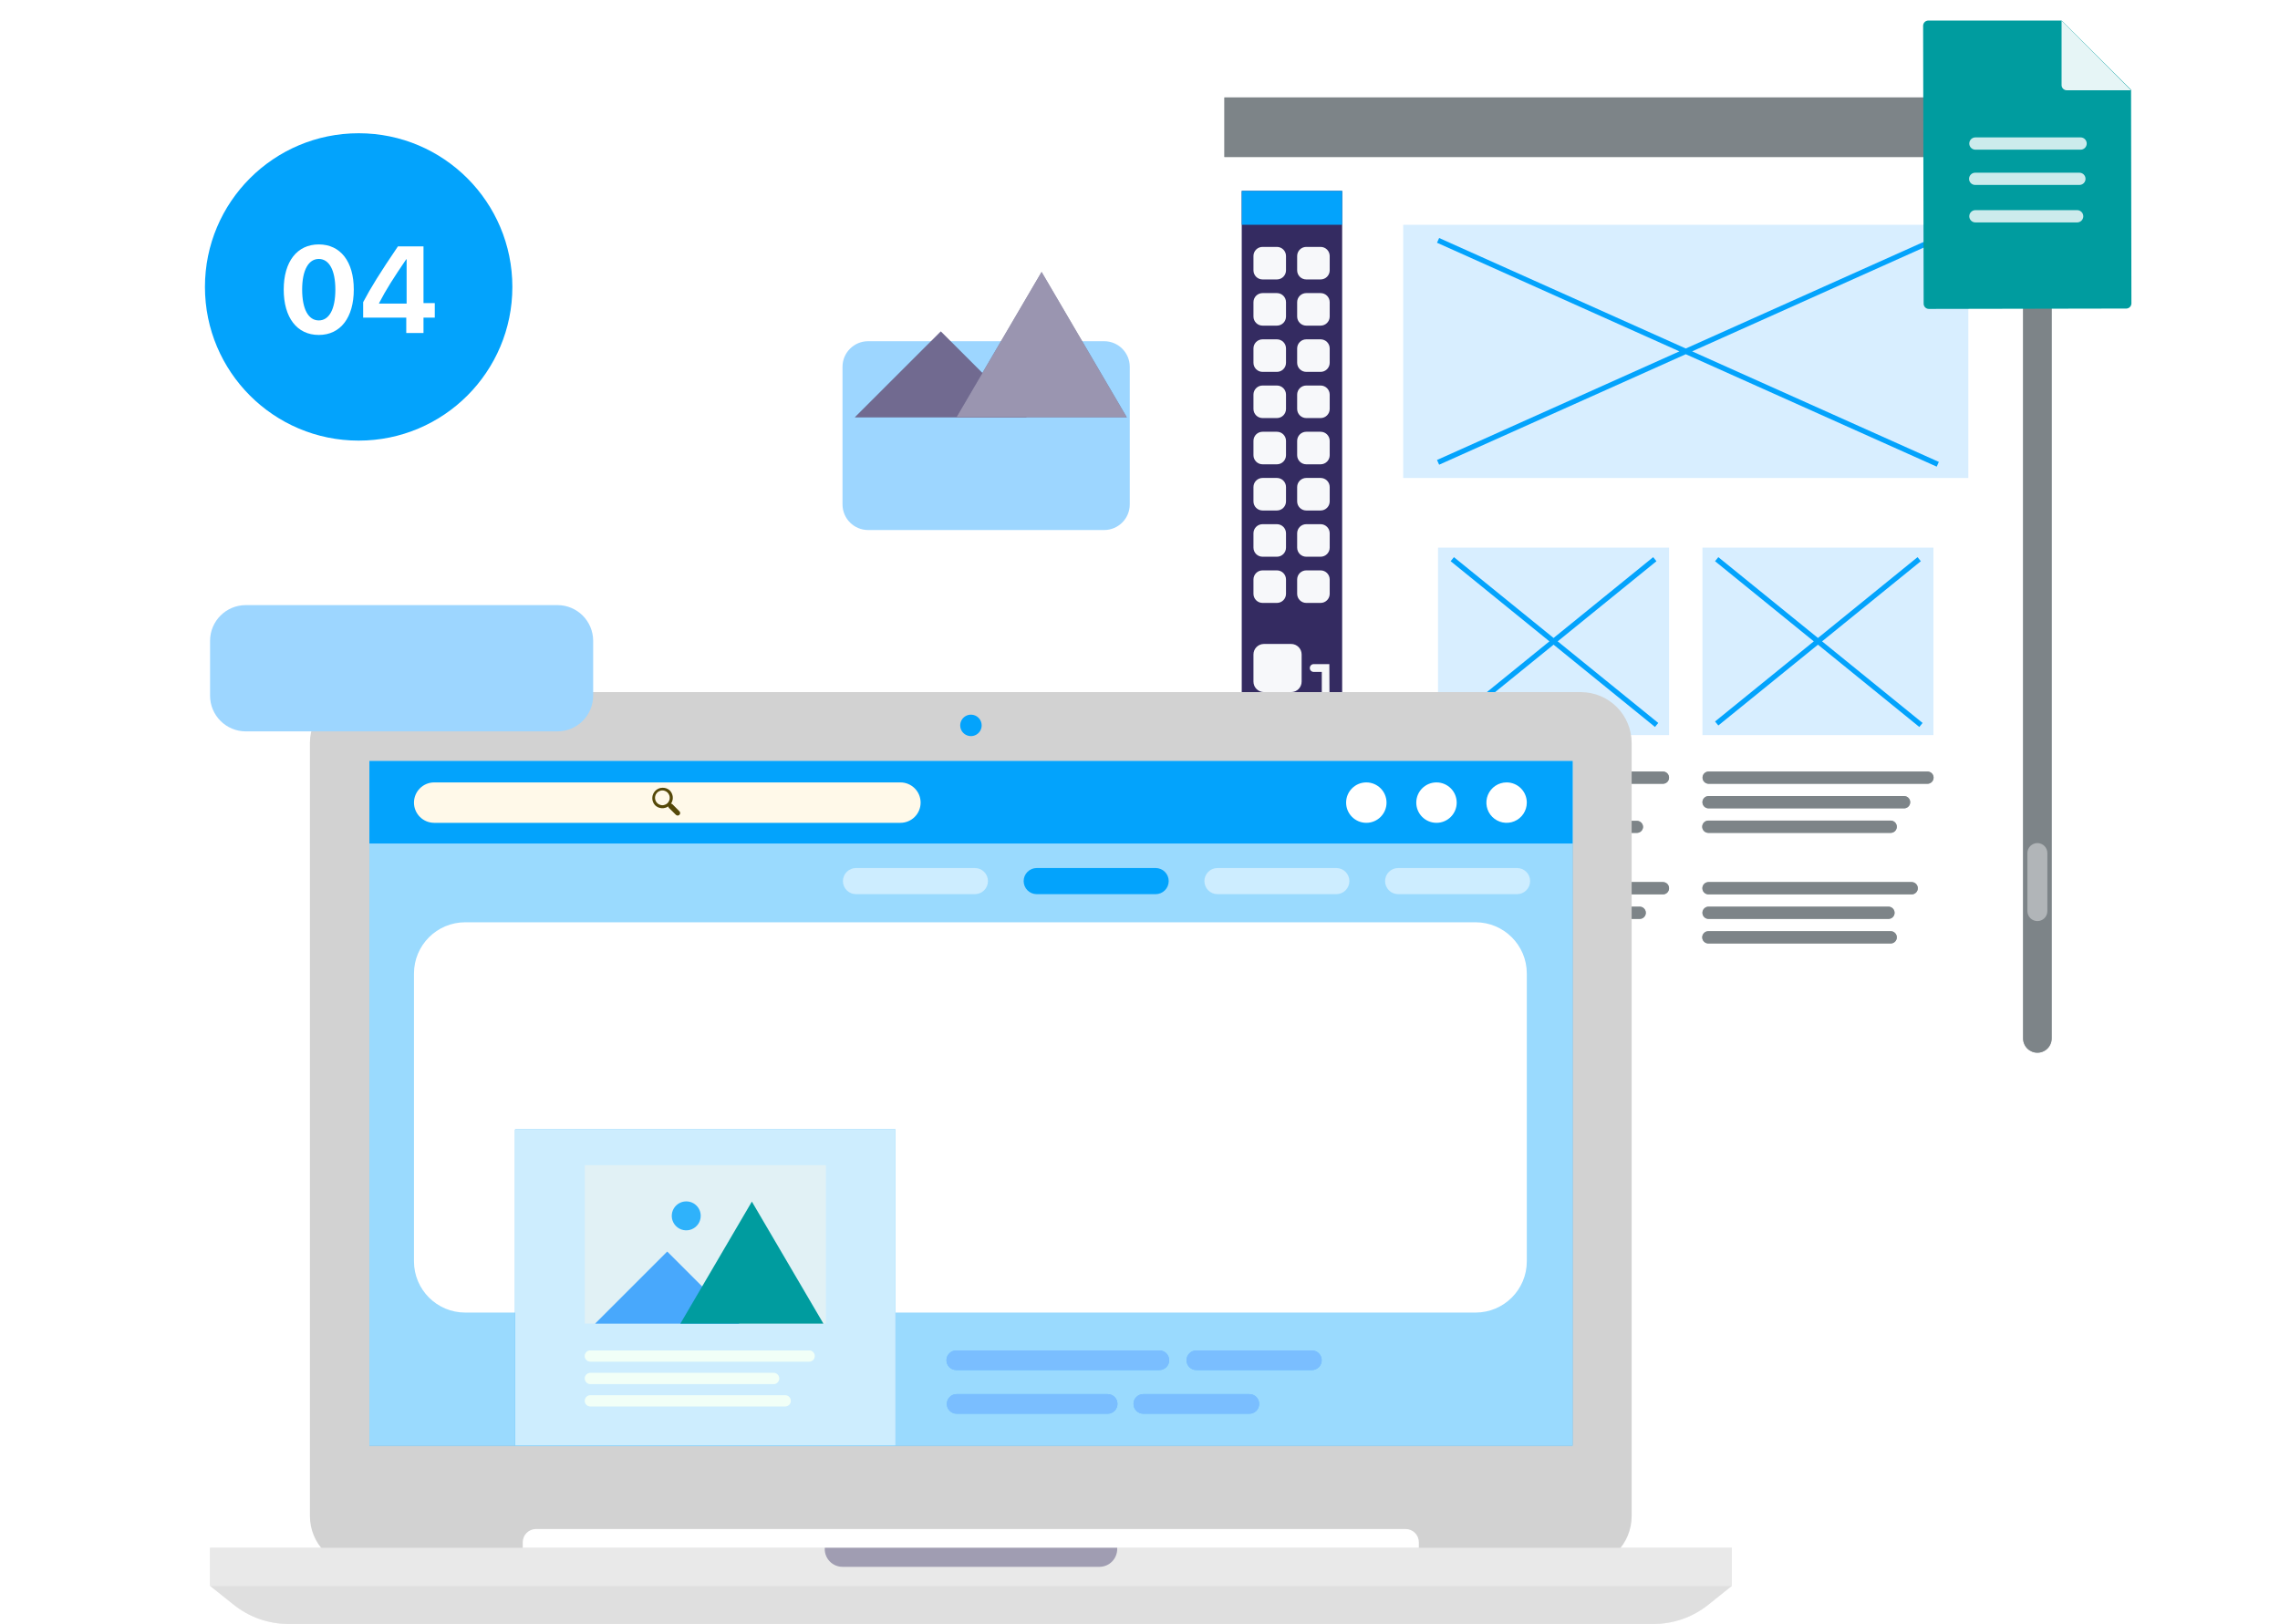 <svg width="445" height="317" viewBox="0 0 445 317" fill="none" xmlns="http://www.w3.org/2000/svg">
<g filter="url(#filter0_d_2119_51850)">
<path d="M398.984 19.023H243.971C241.21 19.023 238.971 21.262 238.971 24.023V207.006C238.971 209.767 241.21 212.006 243.971 212.006H398.984C401.745 212.006 403.984 209.767 403.984 207.006V24.023C403.984 21.262 401.745 19.023 398.984 19.023Z" fill="white"/>
</g>
<path opacity="0.3" d="M403.984 19.023H238.971V212.006H403.984V19.023Z" fill="white"/>
<path d="M261.956 37.269H242.356V148.576H261.956V37.269Z" fill="#342B61"/>
<path d="M403.984 19.023H238.971V30.652H403.984V19.023Z" fill="#263238"/>
<path opacity="0.4" d="M403.994 30.662V19.023H238.971V30.662" fill="white"/>
<path d="M249.218 48.197H246.423C245.44 48.197 244.644 48.993 244.644 49.976V52.771C244.644 53.754 245.44 54.55 246.423 54.55H249.218C250.201 54.55 250.997 53.754 250.997 52.771V49.976C250.997 48.993 250.201 48.197 249.218 48.197Z" fill="#F7F8FA"/>
<path d="M257.747 48.197H254.952C253.969 48.197 253.173 48.993 253.173 49.976V52.771C253.173 53.754 253.969 54.55 254.952 54.55H257.747C258.73 54.55 259.526 53.754 259.526 52.771V49.976C259.526 48.993 258.73 48.197 257.747 48.197Z" fill="#F7F8FA"/>
<path d="M249.218 57.213H246.423C245.44 57.213 244.644 58.01 244.644 58.992V61.787C244.644 62.77 245.44 63.566 246.423 63.566H249.218C250.201 63.566 250.997 62.77 250.997 61.787V58.992C250.997 58.01 250.201 57.213 249.218 57.213Z" fill="#F7F8FA"/>
<path d="M257.747 57.213H254.952C253.969 57.213 253.173 58.01 253.173 58.992V61.787C253.173 62.77 253.969 63.566 254.952 63.566H257.747C258.73 63.566 259.526 62.77 259.526 61.787V58.992C259.526 58.01 258.73 57.213 257.747 57.213Z" fill="#F7F8FA"/>
<path d="M249.218 66.24H246.423C245.44 66.24 244.644 67.036 244.644 68.018V70.814C244.644 71.796 245.44 72.593 246.423 72.593H249.218C250.201 72.593 250.997 71.796 250.997 70.814V68.018C250.997 67.036 250.201 66.24 249.218 66.24Z" fill="#F7F8FA"/>
<path d="M257.747 66.24H254.952C253.969 66.24 253.173 67.036 253.173 68.018V70.814C253.173 71.796 253.969 72.593 254.952 72.593H257.747C258.73 72.593 259.526 71.796 259.526 70.814V68.018C259.526 67.036 258.73 66.24 257.747 66.24Z" fill="#F7F8FA"/>
<path d="M249.218 75.256H246.423C245.44 75.256 244.644 76.052 244.644 77.035V79.83C244.644 80.812 245.44 81.609 246.423 81.609H249.218C250.201 81.609 250.997 80.812 250.997 79.83V77.035C250.997 76.052 250.201 75.256 249.218 75.256Z" fill="#F7F8FA"/>
<path d="M257.747 75.256H254.952C253.969 75.256 253.173 76.052 253.173 77.035V79.83C253.173 80.812 253.969 81.609 254.952 81.609H257.747C258.73 81.609 259.526 80.812 259.526 79.83V77.035C259.526 76.052 258.73 75.256 257.747 75.256Z" fill="#F7F8FA"/>
<path d="M249.218 84.282H246.423C245.44 84.282 244.644 85.079 244.644 86.061V88.857C244.644 89.839 245.44 90.636 246.423 90.636H249.218C250.201 90.636 250.997 89.839 250.997 88.857V86.061C250.997 85.079 250.201 84.282 249.218 84.282Z" fill="#F7F8FA"/>
<path d="M257.747 84.282H254.952C253.969 84.282 253.173 85.079 253.173 86.061V88.857C253.173 89.839 253.969 90.636 254.952 90.636H257.747C258.73 90.636 259.526 89.839 259.526 88.857V86.061C259.526 85.079 258.73 84.282 257.747 84.282Z" fill="#F7F8FA"/>
<path d="M249.218 93.299H246.423C245.44 93.299 244.644 94.095 244.644 95.078V97.873C244.644 98.856 245.44 99.652 246.423 99.652H249.218C250.201 99.652 250.997 98.856 250.997 97.873V95.078C250.997 94.095 250.201 93.299 249.218 93.299Z" fill="#F7F8FA"/>
<path d="M257.747 93.299H254.952C253.969 93.299 253.173 94.095 253.173 95.078V97.873C253.173 98.856 253.969 99.652 254.952 99.652H257.747C258.73 99.652 259.526 98.856 259.526 97.873V95.078C259.526 94.095 258.73 93.299 257.747 93.299Z" fill="#F7F8FA"/>
<path d="M249.218 102.325H246.423C245.44 102.325 244.644 103.122 244.644 104.104V106.899C244.644 107.882 245.44 108.678 246.423 108.678H249.218C250.201 108.678 250.997 107.882 250.997 106.899V104.104C250.997 103.122 250.201 102.325 249.218 102.325Z" fill="#F7F8FA"/>
<path d="M257.747 102.325H254.952C253.969 102.325 253.173 103.122 253.173 104.104V106.899C253.173 107.882 253.969 108.678 254.952 108.678H257.747C258.73 108.678 259.526 107.882 259.526 106.899V104.104C259.526 103.122 258.73 102.325 257.747 102.325Z" fill="#F7F8FA"/>
<path d="M249.218 111.342H246.423C245.44 111.342 244.644 112.138 244.644 113.12V115.916C244.644 116.898 245.44 117.695 246.423 117.695H249.218C250.201 117.695 250.997 116.898 250.997 115.916V113.12C250.997 112.138 250.201 111.342 249.218 111.342Z" fill="#F7F8FA"/>
<path d="M257.747 111.342H254.952C253.969 111.342 253.173 112.138 253.173 113.12V115.916C253.173 116.898 253.969 117.695 254.952 117.695H257.747C258.73 117.695 259.526 116.898 259.526 115.916V113.12C259.526 112.138 258.73 111.342 257.747 111.342Z" fill="#F7F8FA"/>
<path d="M251.994 125.705H246.697C245.563 125.705 244.644 126.624 244.644 127.758V133.054C244.644 134.188 245.563 135.107 246.697 135.107H251.994C253.128 135.107 254.047 134.188 254.047 133.054V127.758C254.047 126.624 253.128 125.705 251.994 125.705Z" fill="#F7F8FA"/>
<path d="M259.506 140.566H248.578V137.466C248.578 137.264 248.658 137.07 248.801 136.927C248.944 136.784 249.138 136.704 249.34 136.704C249.441 136.702 249.54 136.721 249.634 136.759C249.727 136.797 249.811 136.853 249.882 136.924C249.953 136.995 250.009 137.079 250.047 137.173C250.085 137.266 250.104 137.365 250.103 137.466V139.042H257.981V131.164H256.405C256.305 131.165 256.205 131.146 256.112 131.108C256.019 131.071 255.934 131.014 255.863 130.943C255.792 130.872 255.736 130.788 255.698 130.695C255.66 130.602 255.642 130.502 255.643 130.401C255.643 130.199 255.723 130.005 255.866 129.862C256.009 129.719 256.203 129.639 256.405 129.639H259.455L259.506 140.566Z" fill="#F7F8FA"/>
<path d="M261.956 37.269H242.356V43.877H261.956V37.269Z" fill="#03A3FC"/>
<path d="M397.651 205.5C396.911 205.5 396.201 205.207 395.677 204.685C395.153 204.163 394.858 203.454 394.855 202.715V37.026C394.855 36.659 394.927 36.296 395.068 35.958C395.209 35.619 395.415 35.311 395.674 35.053C395.934 34.794 396.242 34.589 396.582 34.45C396.921 34.31 397.284 34.239 397.651 34.24C398.389 34.24 399.098 34.534 399.62 35.056C400.143 35.579 400.436 36.287 400.436 37.026V202.715C400.436 203.454 400.143 204.162 399.62 204.684C399.098 205.207 398.389 205.5 397.651 205.5Z" fill="#263238"/>
<path opacity="0.4" d="M397.651 205.5C396.911 205.5 396.201 205.207 395.677 204.685C395.153 204.163 394.858 203.454 394.855 202.715V37.026C394.855 36.659 394.927 36.296 395.068 35.958C395.209 35.619 395.415 35.311 395.674 35.053C395.934 34.794 396.242 34.589 396.582 34.45C396.921 34.31 397.284 34.239 397.651 34.24C398.389 34.24 399.098 34.534 399.62 35.056C400.143 35.579 400.436 36.287 400.436 37.026V202.715C400.436 203.454 400.143 204.162 399.62 204.684C399.098 205.207 398.389 205.5 397.651 205.5Z" fill="white"/>
<path opacity="0.4" d="M384.171 43.877H273.871V93.309H384.171V43.877Z" fill="#9DD6FF"/>
<path d="M378.417 90.168L330.261 68.588L377.573 47.384L377.156 46.459L329.021 68.029L280.885 46.459L280.468 47.384L327.78 68.588L280.468 89.792L280.885 90.717L329.021 69.147L378 91.093L378.417 90.168Z" fill="#03A3FC"/>
<path opacity="0.4" d="M325.757 106.9H280.672V143.494H325.757V106.9Z" fill="#9DD6FF"/>
<path d="M323.653 141.125L304.023 125.197L323.297 109.553L322.657 108.76L303.219 124.536L283.772 108.76L283.132 109.553L302.406 125.197L283.132 140.84L283.772 141.623L303.219 125.847L323.013 141.908L323.653 141.125Z" fill="#03A3FC"/>
<path opacity="0.4" d="M377.359 106.9H332.274V143.494H377.359V106.9Z" fill="#9DD6FF"/>
<path d="M375.245 141.125L355.625 125.197L374.899 109.553L374.259 108.76L354.822 124.536L335.374 108.76L334.734 109.553L354.008 125.197L334.734 140.84L335.374 141.623L354.822 125.847L374.604 141.908L375.245 141.125Z" fill="#03A3FC"/>
<path d="M324.568 152.998H281.871C281.553 152.998 281.248 152.871 281.023 152.646C280.798 152.421 280.672 152.116 280.672 151.798C280.672 151.641 280.703 151.486 280.763 151.341C280.823 151.196 280.912 151.064 281.023 150.954C281.135 150.843 281.267 150.756 281.413 150.697C281.558 150.637 281.714 150.608 281.871 150.609H324.568C324.883 150.609 325.186 150.734 325.409 150.957C325.632 151.18 325.757 151.483 325.757 151.798C325.759 151.955 325.729 152.111 325.67 152.256C325.611 152.402 325.523 152.534 325.413 152.646C325.302 152.757 325.17 152.846 325.025 152.906C324.88 152.967 324.725 152.998 324.568 152.998Z" fill="#263238"/>
<path opacity="0.4" d="M324.568 152.998H281.871C281.553 152.998 281.248 152.871 281.023 152.646C280.798 152.421 280.672 152.116 280.672 151.798C280.672 151.641 280.703 151.486 280.763 151.341C280.823 151.196 280.912 151.064 281.023 150.954C281.135 150.843 281.267 150.756 281.413 150.697C281.558 150.637 281.714 150.608 281.871 150.609H324.568C324.883 150.609 325.186 150.734 325.409 150.957C325.632 151.18 325.757 151.483 325.757 151.798C325.759 151.955 325.729 152.111 325.67 152.256C325.611 152.402 325.523 152.534 325.413 152.646C325.302 152.757 325.17 152.846 325.025 152.906C324.88 152.967 324.725 152.998 324.568 152.998Z" fill="white"/>
<path d="M316.974 157.796H281.871C281.553 157.796 281.248 157.669 281.023 157.444C280.798 157.219 280.672 156.914 280.672 156.596C280.672 156.278 280.798 155.973 281.023 155.748C281.248 155.523 281.553 155.397 281.871 155.397H316.974C317.292 155.397 317.597 155.523 317.822 155.748C318.047 155.973 318.174 156.278 318.174 156.596C318.174 156.914 318.047 157.219 317.822 157.444C317.597 157.669 317.292 157.796 316.974 157.796Z" fill="#263238"/>
<path opacity="0.4" d="M316.974 157.796H281.871C281.553 157.796 281.248 157.669 281.023 157.444C280.798 157.219 280.672 156.914 280.672 156.596C280.672 156.278 280.798 155.973 281.023 155.748C281.248 155.523 281.553 155.397 281.871 155.397H316.974C317.292 155.397 317.597 155.523 317.822 155.748C318.047 155.973 318.174 156.278 318.174 156.596C318.174 156.914 318.047 157.219 317.822 157.444C317.597 157.669 317.292 157.796 316.974 157.796Z" fill="white"/>
<path d="M319.444 162.583H281.83C281.512 162.583 281.207 162.457 280.982 162.232C280.757 162.007 280.631 161.702 280.631 161.384C280.644 161.067 280.782 160.769 281.014 160.554C281.247 160.339 281.555 160.224 281.871 160.235H319.485C319.803 160.235 320.108 160.361 320.333 160.586C320.558 160.811 320.685 161.116 320.685 161.435C320.671 161.751 320.534 162.049 320.301 162.264C320.069 162.48 319.761 162.594 319.444 162.583Z" fill="#263238"/>
<path opacity="0.4" d="M319.444 162.583H281.83C281.512 162.583 281.207 162.457 280.982 162.232C280.757 162.007 280.631 161.702 280.631 161.384C280.644 161.067 280.782 160.769 281.014 160.554C281.247 160.339 281.555 160.224 281.871 160.235H319.485C319.803 160.235 320.108 160.361 320.333 160.586C320.558 160.811 320.685 161.116 320.685 161.435C320.671 161.751 320.534 162.049 320.301 162.264C320.069 162.48 319.761 162.594 319.444 162.583Z" fill="white"/>
<path d="M376.16 152.998H333.463C333.15 152.99 332.853 152.86 332.634 152.636C332.416 152.412 332.294 152.111 332.294 151.798C332.294 151.641 332.325 151.486 332.385 151.341C332.446 151.196 332.534 151.064 332.646 150.954C332.757 150.843 332.89 150.756 333.035 150.697C333.181 150.638 333.336 150.608 333.493 150.609H376.19C376.347 150.608 376.503 150.638 376.648 150.697C376.794 150.756 376.926 150.843 377.038 150.954C377.149 151.064 377.238 151.196 377.298 151.341C377.359 151.486 377.39 151.641 377.39 151.798C377.39 151.959 377.358 152.117 377.296 152.265C377.233 152.412 377.142 152.546 377.028 152.658C376.913 152.769 376.777 152.857 376.628 152.916C376.479 152.974 376.32 153.002 376.16 152.998Z" fill="#263238"/>
<path opacity="0.4" d="M376.16 152.998H333.463C333.15 152.99 332.853 152.86 332.634 152.636C332.416 152.412 332.294 152.111 332.294 151.798C332.294 151.641 332.325 151.486 332.385 151.341C332.446 151.196 332.534 151.064 332.646 150.954C332.757 150.843 332.89 150.756 333.035 150.697C333.181 150.638 333.336 150.608 333.493 150.609H376.19C376.347 150.608 376.503 150.638 376.648 150.697C376.794 150.756 376.926 150.843 377.038 150.954C377.149 151.064 377.238 151.196 377.298 151.341C377.359 151.486 377.39 151.641 377.39 151.798C377.39 151.959 377.358 152.117 377.296 152.265C377.233 152.412 377.142 152.546 377.028 152.658C376.913 152.769 376.777 152.857 376.628 152.916C376.479 152.974 376.32 153.002 376.16 152.998Z" fill="white"/>
<path d="M371.626 157.796H333.473C333.155 157.796 332.85 157.67 332.625 157.445C332.4 157.22 332.274 156.915 332.274 156.596C332.274 156.278 332.4 155.973 332.625 155.748C332.85 155.523 333.155 155.397 333.473 155.397H371.626C371.944 155.397 372.249 155.523 372.474 155.748C372.699 155.973 372.825 156.278 372.825 156.596C372.825 156.915 372.699 157.22 372.474 157.445C372.249 157.67 371.944 157.796 371.626 157.796Z" fill="#263238"/>
<path opacity="0.4" d="M371.626 157.796H333.473C333.155 157.796 332.85 157.67 332.625 157.445C332.4 157.22 332.274 156.915 332.274 156.596C332.274 156.278 332.4 155.973 332.625 155.748C332.85 155.523 333.155 155.397 333.473 155.397H371.626C371.944 155.397 372.249 155.523 372.474 155.748C372.699 155.973 372.825 156.278 372.825 156.596C372.825 156.915 372.699 157.22 372.474 157.445C372.249 157.67 371.944 157.796 371.626 157.796Z" fill="white"/>
<path d="M369.013 162.583H333.433C333.114 162.583 332.809 162.457 332.584 162.232C332.359 162.007 332.233 161.702 332.233 161.384C332.233 161.066 332.359 160.761 332.584 160.536C332.809 160.311 333.114 160.185 333.433 160.185H369.013C369.171 160.185 369.327 160.216 369.472 160.276C369.618 160.336 369.75 160.425 369.862 160.536C369.973 160.647 370.061 160.779 370.122 160.925C370.182 161.071 370.213 161.227 370.213 161.384C370.213 161.542 370.182 161.698 370.122 161.843C370.061 161.989 369.973 162.121 369.862 162.232C369.75 162.344 369.618 162.432 369.472 162.492C369.327 162.552 369.171 162.583 369.013 162.583Z" fill="#263238"/>
<path opacity="0.4" d="M369.013 162.583H333.433C333.114 162.583 332.809 162.457 332.584 162.232C332.359 162.007 332.233 161.702 332.233 161.384C332.233 161.066 332.359 160.761 332.584 160.536C332.809 160.311 333.114 160.185 333.433 160.185H369.013C369.171 160.185 369.327 160.216 369.472 160.276C369.618 160.336 369.75 160.425 369.862 160.536C369.973 160.647 370.061 160.779 370.122 160.925C370.182 161.071 370.213 161.227 370.213 161.384C370.213 161.542 370.182 161.698 370.122 161.843C370.061 161.989 369.973 162.121 369.862 162.232C369.75 162.344 369.618 162.432 369.472 162.492C369.327 162.552 369.171 162.583 369.013 162.583Z" fill="white"/>
<path d="M324.568 174.588H281.871C281.553 174.588 281.248 174.462 281.023 174.237C280.798 174.012 280.672 173.707 280.672 173.389C280.672 173.231 280.703 173.075 280.763 172.93C280.823 172.784 280.911 172.652 281.023 172.541C281.134 172.429 281.266 172.341 281.412 172.281C281.558 172.22 281.714 172.189 281.871 172.189H324.568C324.725 172.189 324.88 172.22 325.025 172.281C325.17 172.341 325.302 172.43 325.413 172.541C325.523 172.653 325.611 172.785 325.67 172.93C325.729 173.076 325.759 173.232 325.757 173.389C325.759 173.546 325.729 173.701 325.67 173.847C325.611 173.992 325.523 174.125 325.413 174.236C325.302 174.348 325.17 174.436 325.025 174.497C324.88 174.557 324.725 174.588 324.568 174.588Z" fill="#263238"/>
<path opacity="0.4" d="M324.568 174.588H281.871C281.553 174.588 281.248 174.462 281.023 174.237C280.798 174.012 280.672 173.707 280.672 173.389C280.672 173.231 280.703 173.075 280.763 172.93C280.823 172.784 280.911 172.652 281.023 172.541C281.134 172.429 281.266 172.341 281.412 172.281C281.558 172.22 281.714 172.189 281.871 172.189H324.568C324.725 172.189 324.88 172.22 325.025 172.281C325.17 172.341 325.302 172.43 325.413 172.541C325.523 172.653 325.611 172.785 325.67 172.93C325.729 173.076 325.759 173.232 325.757 173.389C325.759 173.546 325.729 173.701 325.67 173.847C325.611 173.992 325.523 174.125 325.413 174.236C325.302 174.348 325.17 174.436 325.025 174.497C324.88 174.557 324.725 174.588 324.568 174.588Z" fill="white"/>
<path d="M320.024 179.376H281.871C281.714 179.377 281.558 179.347 281.413 179.288C281.267 179.229 281.135 179.141 281.023 179.031C280.912 178.92 280.823 178.789 280.763 178.644C280.703 178.499 280.672 178.343 280.672 178.186C280.672 177.868 280.798 177.563 281.023 177.338C281.248 177.113 281.553 176.987 281.871 176.987H320.024C320.342 176.987 320.647 177.113 320.872 177.338C321.097 177.563 321.223 177.868 321.223 178.186C321.223 178.343 321.192 178.499 321.132 178.644C321.071 178.789 320.983 178.92 320.871 179.031C320.76 179.141 320.627 179.229 320.482 179.288C320.337 179.347 320.181 179.377 320.024 179.376Z" fill="#263238"/>
<path opacity="0.4" d="M320.024 179.376H281.871C281.714 179.377 281.558 179.347 281.413 179.288C281.267 179.229 281.135 179.141 281.023 179.031C280.912 178.92 280.823 178.789 280.763 178.644C280.703 178.499 280.672 178.343 280.672 178.186C280.672 177.868 280.798 177.563 281.023 177.338C281.248 177.113 281.553 176.987 281.871 176.987H320.024C320.342 176.987 320.647 177.113 320.872 177.338C321.097 177.563 321.223 177.868 321.223 178.186C321.223 178.343 321.192 178.499 321.132 178.644C321.071 178.789 320.983 178.92 320.871 179.031C320.76 179.141 320.627 179.229 320.482 179.288C320.337 179.347 320.181 179.377 320.024 179.376Z" fill="white"/>
<path d="M314.361 184.174H281.83C281.512 184.174 281.207 184.047 280.982 183.822C280.757 183.597 280.631 183.292 280.631 182.974C280.631 182.656 280.757 182.351 280.982 182.126C281.207 181.901 281.512 181.775 281.83 181.775H314.361C314.519 181.775 314.675 181.806 314.82 181.866C314.966 181.926 315.098 182.015 315.21 182.126C315.321 182.237 315.409 182.37 315.47 182.515C315.53 182.661 315.561 182.817 315.561 182.974C315.561 183.132 315.53 183.288 315.47 183.433C315.409 183.579 315.321 183.711 315.21 183.822C315.098 183.934 314.966 184.022 314.82 184.082C314.675 184.143 314.519 184.174 314.361 184.174Z" fill="#263238"/>
<path opacity="0.4" d="M314.361 184.174H281.83C281.512 184.174 281.207 184.047 280.982 183.822C280.757 183.597 280.631 183.292 280.631 182.974C280.631 182.656 280.757 182.351 280.982 182.126C281.207 181.901 281.512 181.775 281.83 181.775H314.361C314.519 181.775 314.675 181.806 314.82 181.866C314.966 181.926 315.098 182.015 315.21 182.126C315.321 182.237 315.409 182.37 315.47 182.515C315.53 182.661 315.561 182.817 315.561 182.974C315.561 183.132 315.53 183.288 315.47 183.433C315.409 183.579 315.321 183.711 315.21 183.822C315.098 183.934 314.966 184.022 314.82 184.082C314.675 184.143 314.519 184.174 314.361 184.174Z" fill="white"/>
<path d="M373.11 174.588H333.463C333.145 174.588 332.84 174.462 332.615 174.237C332.39 174.012 332.263 173.707 332.263 173.389C332.263 173.231 332.295 173.075 332.355 172.93C332.415 172.784 332.503 172.652 332.615 172.541C332.726 172.429 332.858 172.341 333.004 172.281C333.15 172.22 333.306 172.189 333.463 172.189H373.11C373.268 172.189 373.424 172.22 373.569 172.281C373.715 172.341 373.847 172.429 373.958 172.541C374.07 172.652 374.158 172.784 374.218 172.93C374.279 173.075 374.31 173.231 374.31 173.389C374.31 173.707 374.183 174.012 373.958 174.237C373.733 174.462 373.428 174.588 373.11 174.588Z" fill="#263238"/>
<path opacity="0.4" d="M373.11 174.588H333.463C333.145 174.588 332.84 174.462 332.615 174.237C332.39 174.012 332.263 173.707 332.263 173.389C332.263 173.231 332.295 173.075 332.355 172.93C332.415 172.784 332.503 172.652 332.615 172.541C332.726 172.429 332.858 172.341 333.004 172.281C333.15 172.22 333.306 172.189 333.463 172.189H373.11C373.268 172.189 373.424 172.22 373.569 172.281C373.715 172.341 373.847 172.429 373.958 172.541C374.07 172.652 374.158 172.784 374.218 172.93C374.279 173.075 374.31 173.231 374.31 173.389C374.31 173.707 374.183 174.012 373.958 174.237C373.733 174.462 373.428 174.588 373.11 174.588Z" fill="white"/>
<path d="M368.576 179.376H333.473C333.316 179.377 333.16 179.347 333.015 179.288C332.869 179.229 332.737 179.142 332.626 179.031C332.514 178.921 332.426 178.789 332.365 178.644C332.305 178.499 332.274 178.344 332.274 178.187C332.274 177.868 332.4 177.563 332.625 177.338C332.85 177.113 333.155 176.987 333.473 176.987H368.576C368.894 176.987 369.199 177.113 369.424 177.338C369.649 177.563 369.776 177.868 369.776 178.187C369.776 178.344 369.745 178.499 369.684 178.644C369.624 178.789 369.535 178.921 369.424 179.031C369.312 179.142 369.18 179.229 369.034 179.288C368.889 179.347 368.733 179.377 368.576 179.376Z" fill="#263238"/>
<path opacity="0.4" d="M368.576 179.376H333.473C333.316 179.377 333.16 179.347 333.015 179.288C332.869 179.229 332.737 179.142 332.626 179.031C332.514 178.921 332.426 178.789 332.365 178.644C332.305 178.499 332.274 178.344 332.274 178.187C332.274 177.868 332.4 177.563 332.625 177.338C332.85 177.113 333.155 176.987 333.473 176.987H368.576C368.894 176.987 369.199 177.113 369.424 177.338C369.649 177.563 369.776 177.868 369.776 178.187C369.776 178.344 369.745 178.499 369.684 178.644C369.624 178.789 369.535 178.921 369.424 179.031C369.312 179.142 369.18 179.229 369.034 179.288C368.889 179.347 368.733 179.377 368.576 179.376Z" fill="white"/>
<path d="M369.013 184.174H333.433C333.114 184.174 332.809 184.047 332.584 183.823C332.359 183.598 332.233 183.292 332.233 182.974C332.233 182.656 332.359 182.351 332.584 182.126C332.809 181.901 333.114 181.775 333.433 181.775H369.013C369.171 181.775 369.327 181.806 369.472 181.866C369.618 181.926 369.75 182.015 369.862 182.126C369.973 182.238 370.061 182.37 370.122 182.515C370.182 182.661 370.213 182.817 370.213 182.974C370.213 183.132 370.182 183.288 370.122 183.433C370.061 183.579 369.973 183.711 369.862 183.823C369.75 183.934 369.618 184.022 369.472 184.083C369.327 184.143 369.171 184.174 369.013 184.174Z" fill="#263238"/>
<path opacity="0.4" d="M369.013 184.174H333.433C333.114 184.174 332.809 184.047 332.584 183.823C332.359 183.598 332.233 183.292 332.233 182.974C332.233 182.656 332.359 182.351 332.584 182.126C332.809 181.901 333.114 181.775 333.433 181.775H369.013C369.171 181.775 369.327 181.806 369.472 181.866C369.618 181.926 369.75 182.015 369.862 182.126C369.973 182.238 370.061 182.37 370.122 182.515C370.182 182.661 370.213 182.817 370.213 182.974C370.213 183.132 370.182 183.288 370.122 183.433C370.061 183.579 369.973 183.711 369.862 183.823C369.75 183.934 369.618 184.022 369.472 184.083C369.327 184.143 369.171 184.174 369.013 184.174Z" fill="white"/>
<path opacity="0.4" d="M397.651 179.803C397.394 179.803 397.14 179.753 396.904 179.655C396.667 179.556 396.452 179.413 396.27 179.231C396.089 179.05 395.945 178.835 395.847 178.598C395.749 178.361 395.699 178.108 395.699 177.851V166.528C395.699 166.01 395.904 165.514 396.27 165.148C396.636 164.782 397.133 164.576 397.651 164.576C397.906 164.576 398.16 164.626 398.396 164.725C398.632 164.823 398.847 164.967 399.027 165.148C399.208 165.33 399.35 165.545 399.447 165.781C399.544 166.018 399.594 166.272 399.592 166.528V177.851C399.594 178.107 399.544 178.361 399.447 178.598C399.35 178.834 399.208 179.049 399.027 179.231C398.847 179.412 398.632 179.556 398.396 179.654C398.16 179.753 397.906 179.803 397.651 179.803Z" fill="white"/>
<path d="M308.607 135.107H70.42C67.794 135.105 65.274 136.143 63.412 137.995C61.55 139.847 60.499 142.362 60.488 144.988V295.938C60.488 297.241 60.745 298.532 61.244 299.737C61.743 300.941 62.475 302.035 63.398 302.957C64.32 303.878 65.415 304.609 66.62 305.106C67.825 305.604 69.116 305.86 70.42 305.859H102.026V301.02C102.036 300.348 102.309 299.706 102.786 299.231C103.262 298.757 103.905 298.487 104.578 298.479H274.348C275.03 298.479 275.685 298.75 276.167 299.232C276.649 299.715 276.92 300.369 276.92 301.051V305.889H308.536C311.168 305.889 313.691 304.844 315.552 302.983C317.413 301.123 318.458 298.599 318.458 295.968V144.988C318.447 142.376 317.407 139.874 315.563 138.024C313.719 136.174 311.219 135.126 308.607 135.107Z" fill="#D2D2D2"/>
<path d="M191.598 141.603C191.598 142.02 191.473 142.427 191.24 142.772C191.007 143.118 190.677 143.386 190.29 143.543C189.904 143.699 189.48 143.737 189.072 143.651C188.664 143.565 188.291 143.36 188.001 143.061C187.711 142.762 187.516 142.383 187.443 141.973C187.369 141.563 187.419 141.14 187.587 140.758C187.755 140.377 188.033 140.054 188.385 139.832C188.737 139.609 189.148 139.497 189.565 139.509C190.11 139.522 190.629 139.749 191.009 140.141C191.389 140.532 191.601 141.057 191.598 141.603Z" fill="#03A3FC"/>
<path d="M338.017 302.138H41V309.569H338.017V302.138Z" fill="#D2D2D2"/>
<path opacity="0.5" d="M338.017 302.138H41V309.569H338.017V302.138Z" fill="white"/>
<path d="M41 309.579L45.615 313.259C48.647 315.688 52.415 317.011 56.3 317.01H322.738C326.622 317.011 330.391 315.688 333.422 313.259L338.017 309.579H41Z" fill="#D2D2D2"/>
<path opacity="0.3" d="M41 309.579L45.615 313.259C48.647 315.688 52.415 317.011 56.3 317.01H322.738C326.622 317.011 330.391 315.688 333.422 313.259L338.017 309.579H41Z" fill="white"/>
<path opacity="0.4" d="M160.968 302.382C160.968 303.304 161.334 304.189 161.986 304.841C162.638 305.493 163.523 305.859 164.445 305.859H214.573C215.495 305.859 216.379 305.493 217.031 304.841C217.683 304.189 218.049 303.304 218.049 302.382C218.049 302.301 218.049 302.22 218.049 302.138H160.988C160.988 302.22 160.968 302.301 160.968 302.382Z" fill="#342B61"/>
<path d="M306.93 148.566H72.097V282.215H306.93V148.566Z" fill="#03A3FC"/>
<path opacity="0.6" d="M306.93 148.566H72.097V282.215H306.93V148.566Z" fill="white"/>
<path d="M306.93 148.566H72.097V164.657H306.93V148.566Z" fill="#03A3FC"/>
<path d="M175.739 160.622H84.744C83.698 160.622 82.695 160.206 81.955 159.466C81.215 158.727 80.799 157.724 80.799 156.678C80.799 155.632 81.215 154.628 81.955 153.889C82.695 153.149 83.698 152.734 84.744 152.734H175.739C176.785 152.734 177.788 153.149 178.528 153.889C179.268 154.628 179.683 155.632 179.683 156.678C179.683 157.724 179.268 158.727 178.528 159.466C177.788 160.206 176.785 160.622 175.739 160.622Z" fill="#FFF9E9"/>
<path d="M297.994 156.678C297.994 157.458 297.763 158.22 297.329 158.869C296.896 159.517 296.28 160.023 295.559 160.321C294.838 160.62 294.045 160.698 293.28 160.546C292.515 160.394 291.812 160.018 291.261 159.466C290.709 158.915 290.333 158.212 290.181 157.447C290.029 156.682 290.107 155.889 290.406 155.168C290.704 154.448 291.21 153.832 291.858 153.398C292.507 152.965 293.27 152.734 294.05 152.734C294.568 152.732 295.082 152.833 295.561 153.031C296.04 153.229 296.475 153.519 296.842 153.886C297.208 154.252 297.499 154.688 297.697 155.167C297.894 155.646 297.995 156.159 297.994 156.678Z" fill="white"/>
<path d="M280.366 160.622C282.545 160.622 284.311 158.856 284.311 156.678C284.311 154.499 282.545 152.734 280.366 152.734C278.188 152.734 276.422 154.499 276.422 156.678C276.422 158.856 278.188 160.622 280.366 160.622Z" fill="white"/>
<path d="M266.673 160.622C268.851 160.622 270.617 158.856 270.617 156.678C270.617 154.499 268.851 152.734 266.673 152.734C264.495 152.734 262.729 154.499 262.729 156.678C262.729 158.856 264.495 160.622 266.673 160.622Z" fill="white"/>
<path d="M287.994 180.037H90.799C85.277 180.037 80.799 184.514 80.799 190.037V246.223C80.799 251.746 85.277 256.223 90.799 256.223H287.994C293.517 256.223 297.994 251.746 297.994 246.223V190.037C297.994 184.514 293.517 180.037 287.994 180.037Z" fill="white"/>
<path opacity="0.5" d="M190.276 174.547H167.078C166.742 174.549 166.409 174.484 166.098 174.356C165.787 174.229 165.505 174.041 165.267 173.804C165.029 173.567 164.84 173.285 164.711 172.975C164.582 172.665 164.516 172.332 164.516 171.996C164.516 171.66 164.582 171.327 164.711 171.017C164.84 170.707 165.029 170.425 165.267 170.188C165.505 169.951 165.787 169.764 166.098 169.636C166.409 169.508 166.742 169.443 167.078 169.445H190.276C190.953 169.445 191.602 169.713 192.08 170.192C192.559 170.67 192.828 171.319 192.828 171.996C192.828 172.673 192.559 173.322 192.08 173.8C191.602 174.279 190.953 174.547 190.276 174.547Z" fill="white"/>
<path d="M225.552 174.547H202.343C201.666 174.547 201.017 174.279 200.539 173.8C200.06 173.322 199.791 172.673 199.791 171.996C199.791 171.319 200.06 170.67 200.539 170.192C201.017 169.713 201.666 169.445 202.343 169.445H225.552C226.229 169.445 226.878 169.713 227.356 170.192C227.835 170.67 228.103 171.319 228.103 171.996C228.103 172.673 227.835 173.322 227.356 173.8C226.878 174.279 226.229 174.547 225.552 174.547Z" fill="#03A3FC"/>
<path opacity="0.5" d="M260.817 174.547H237.619C236.942 174.547 236.293 174.279 235.815 173.8C235.336 173.322 235.067 172.673 235.067 171.996C235.067 171.319 235.336 170.67 235.815 170.192C236.293 169.713 236.942 169.445 237.619 169.445H260.817C261.494 169.445 262.143 169.713 262.622 170.192C263.1 170.67 263.369 171.319 263.369 171.996C263.369 172.673 263.1 173.322 262.622 173.8C262.143 174.279 261.494 174.547 260.817 174.547Z" fill="white"/>
<path d="M226.284 267.445H186.637C186.13 267.445 185.644 267.244 185.285 266.886C184.927 266.527 184.726 266.041 184.726 265.534C184.726 265.026 184.927 264.539 185.285 264.179C185.643 263.819 186.129 263.616 186.637 263.613H226.284C226.792 263.616 227.278 263.819 227.636 264.179C227.994 264.539 228.195 265.026 228.195 265.534C228.195 266.041 227.994 266.527 227.635 266.886C227.277 267.244 226.791 267.445 226.284 267.445Z" fill="#2192FF"/>
<path d="M256.05 267.445H233.491C232.985 267.445 232.498 267.244 232.14 266.886C231.782 266.527 231.58 266.041 231.58 265.534C231.58 265.026 231.781 264.539 232.139 264.179C232.498 263.819 232.984 263.616 233.491 263.613H256.05C256.557 263.616 257.044 263.819 257.402 264.179C257.76 264.539 257.961 265.026 257.961 265.534C257.961 266.041 257.759 266.527 257.401 266.886C257.043 267.244 256.556 267.445 256.05 267.445Z" fill="#2192FF"/>
<path d="M216.189 275.974H186.708C186.2 275.971 185.714 275.768 185.356 275.408C184.998 275.048 184.797 274.56 184.797 274.053C184.797 273.546 184.998 273.06 185.357 272.701C185.715 272.343 186.201 272.142 186.708 272.142H216.189C216.696 272.142 217.182 272.343 217.54 272.701C217.899 273.06 218.1 273.546 218.1 274.053C218.1 274.56 217.899 275.048 217.541 275.408C217.183 275.768 216.697 275.971 216.189 275.974Z" fill="#2192FF"/>
<path d="M243.851 275.974H223.143C222.635 275.971 222.149 275.768 221.791 275.408C221.432 275.048 221.231 274.56 221.231 274.053C221.231 273.546 221.433 273.06 221.791 272.701C222.15 272.343 222.636 272.142 223.143 272.142H243.851C244.357 272.142 244.844 272.343 245.202 272.701C245.56 273.06 245.762 273.546 245.762 274.053C245.762 274.56 245.561 275.048 245.203 275.408C244.844 275.768 244.358 275.971 243.851 275.974Z" fill="#2192FF"/>
<path opacity="0.4" d="M226.284 267.445H186.637C186.13 267.445 185.644 267.244 185.285 266.886C184.927 266.527 184.726 266.041 184.726 265.534C184.726 265.026 184.927 264.539 185.285 264.179C185.643 263.819 186.129 263.616 186.637 263.613H226.284C226.792 263.616 227.278 263.819 227.636 264.179C227.994 264.539 228.195 265.026 228.195 265.534C228.195 266.041 227.994 266.527 227.635 266.886C227.277 267.244 226.791 267.445 226.284 267.445Z" fill="white"/>
<path opacity="0.4" d="M256.05 267.445H233.491C232.985 267.445 232.498 267.244 232.14 266.886C231.782 266.527 231.58 266.041 231.58 265.534C231.58 265.026 231.781 264.539 232.139 264.179C232.498 263.819 232.984 263.616 233.491 263.613H256.05C256.557 263.616 257.044 263.819 257.402 264.179C257.76 264.539 257.961 265.026 257.961 265.534C257.961 266.041 257.759 266.527 257.401 266.886C257.043 267.244 256.556 267.445 256.05 267.445Z" fill="white"/>
<path opacity="0.4" d="M216.189 275.974H186.708C186.2 275.971 185.714 275.768 185.356 275.408C184.998 275.048 184.797 274.56 184.797 274.053C184.797 273.546 184.998 273.06 185.357 272.701C185.715 272.343 186.201 272.142 186.708 272.142H216.189C216.696 272.142 217.182 272.343 217.54 272.701C217.899 273.06 218.1 273.546 218.1 274.053C218.1 274.56 217.899 275.048 217.541 275.408C217.183 275.768 216.697 275.971 216.189 275.974Z" fill="white"/>
<path opacity="0.4" d="M243.851 275.974H223.143C222.635 275.971 222.149 275.768 221.791 275.408C221.432 275.048 221.231 274.56 221.231 274.053C221.231 273.546 221.433 273.06 221.791 272.701C222.15 272.343 222.636 272.142 223.143 272.142H243.851C244.357 272.142 244.844 272.343 245.202 272.701C245.56 273.06 245.762 273.546 245.762 274.053C245.762 274.56 245.561 275.048 245.203 275.408C244.844 275.768 244.358 275.971 243.851 275.974Z" fill="white"/>
<path opacity="0.5" d="M296.093 174.547H272.884C272.208 174.547 271.559 174.279 271.08 173.8C270.602 173.322 270.333 172.673 270.333 171.996C270.333 171.319 270.602 170.67 271.08 170.192C271.559 169.713 272.208 169.445 272.884 169.445H296.093C296.77 169.445 297.419 169.713 297.897 170.192C298.376 170.67 298.645 171.319 298.645 171.996C298.645 172.673 298.376 173.322 297.897 173.8C297.419 174.279 296.77 174.547 296.093 174.547Z" fill="white"/>
<path d="M174.783 220.483H100.532V282.205H174.783V220.483Z" fill="#03A3FC"/>
<path opacity="0.8" d="M174.783 220.483H100.532V282.205H174.783V220.483Z" fill="white"/>
<path opacity="0.4" d="M161.192 227.446H114.134V258.378H161.192V227.446Z" fill="#FFF9E9"/>
<path d="M130.226 244.32L116.157 258.388H144.296L130.226 244.32Z" fill="#2192FF"/>
<path opacity="0.2" d="M130.226 244.32L116.157 258.388H144.296L130.226 244.32Z" fill="#E8FFF2"/>
<path d="M160.714 258.388L146.746 234.562L132.788 258.388H160.714Z" fill="#009C9F"/>
<path opacity="0.8" d="M136.763 237.347C136.763 237.906 136.597 238.452 136.287 238.917C135.976 239.382 135.535 239.744 135.018 239.958C134.502 240.172 133.934 240.227 133.385 240.118C132.837 240.009 132.334 239.74 131.938 239.345C131.543 238.95 131.274 238.446 131.165 237.898C131.056 237.35 131.112 236.782 131.326 236.265C131.54 235.749 131.902 235.308 132.367 234.997C132.831 234.687 133.378 234.521 133.937 234.521C134.308 234.52 134.676 234.592 135.02 234.733C135.363 234.875 135.675 235.083 135.938 235.346C136.201 235.608 136.409 235.92 136.55 236.264C136.692 236.607 136.764 236.975 136.763 237.347Z" fill="#03A3FC"/>
<path d="M157.918 265.799H115.221C115.078 265.8 114.935 265.773 114.802 265.719C114.669 265.665 114.548 265.585 114.446 265.484C114.343 265.382 114.262 265.262 114.207 265.129C114.152 264.997 114.123 264.855 114.123 264.711C114.123 264.42 114.239 264.14 114.445 263.935C114.651 263.729 114.93 263.613 115.221 263.613H157.918C158.062 263.613 158.205 263.641 158.338 263.697C158.471 263.752 158.592 263.833 158.694 263.935C158.796 264.037 158.877 264.158 158.932 264.291C158.988 264.424 159.016 264.567 159.016 264.711C159.016 264.855 158.988 264.997 158.932 265.129C158.877 265.262 158.796 265.382 158.694 265.484C158.592 265.585 158.471 265.665 158.337 265.719C158.204 265.773 158.062 265.8 157.918 265.799Z" fill="#E8FFF2"/>
<path opacity="0.4" d="M157.918 265.799H115.221C115.078 265.8 114.935 265.773 114.802 265.719C114.669 265.665 114.548 265.585 114.446 265.484C114.343 265.382 114.262 265.262 114.207 265.129C114.152 264.997 114.123 264.855 114.123 264.711C114.123 264.42 114.239 264.14 114.445 263.935C114.651 263.729 114.93 263.613 115.221 263.613H157.918C158.062 263.613 158.205 263.641 158.338 263.697C158.471 263.752 158.592 263.833 158.694 263.935C158.796 264.037 158.877 264.158 158.932 264.291C158.988 264.424 159.016 264.567 159.016 264.711C159.016 264.855 158.988 264.997 158.932 265.129C158.877 265.262 158.796 265.382 158.694 265.484C158.592 265.585 158.471 265.665 158.337 265.719C158.204 265.773 158.062 265.8 157.918 265.799Z" fill="white"/>
<path d="M150.995 270.18H115.231C115.087 270.18 114.944 270.151 114.811 270.096C114.678 270.041 114.557 269.96 114.455 269.858C114.353 269.756 114.272 269.635 114.217 269.502C114.162 269.369 114.134 269.226 114.134 269.082C114.134 268.938 114.162 268.796 114.217 268.663C114.273 268.531 114.354 268.41 114.456 268.309C114.558 268.208 114.679 268.128 114.812 268.074C114.945 268.02 115.088 267.993 115.231 267.994H150.995C151.284 267.994 151.56 268.109 151.764 268.313C151.968 268.517 152.083 268.793 152.083 269.082C152.084 269.226 152.057 269.368 152.003 269.501C151.949 269.634 151.869 269.755 151.768 269.857C151.667 269.96 151.546 270.041 151.414 270.096C151.281 270.151 151.139 270.18 150.995 270.18Z" fill="#E8FFF2"/>
<path opacity="0.4" d="M150.995 270.18H115.231C115.087 270.18 114.944 270.151 114.811 270.096C114.678 270.041 114.557 269.96 114.455 269.858C114.353 269.756 114.272 269.635 114.217 269.502C114.162 269.369 114.134 269.226 114.134 269.082C114.134 268.938 114.162 268.796 114.217 268.663C114.273 268.531 114.354 268.41 114.456 268.309C114.558 268.208 114.679 268.128 114.812 268.074C114.945 268.02 115.088 267.993 115.231 267.994H150.995C151.284 267.994 151.56 268.109 151.764 268.313C151.968 268.517 152.083 268.793 152.083 269.082C152.084 269.226 152.057 269.368 152.003 269.501C151.949 269.634 151.869 269.755 151.768 269.857C151.667 269.96 151.546 270.041 151.414 270.096C151.281 270.151 151.139 270.18 150.995 270.18Z" fill="white"/>
<path d="M153.252 274.55H115.231C115.088 274.552 114.945 274.525 114.812 274.471C114.679 274.417 114.558 274.337 114.456 274.236C114.354 274.134 114.273 274.014 114.217 273.881C114.162 273.749 114.134 273.607 114.134 273.463C114.134 273.319 114.162 273.176 114.217 273.043C114.272 272.91 114.353 272.788 114.455 272.687C114.557 272.585 114.678 272.504 114.811 272.449C114.944 272.393 115.087 272.365 115.231 272.365H153.252C153.396 272.365 153.538 272.393 153.671 272.449C153.803 272.504 153.924 272.585 154.025 272.687C154.126 272.789 154.206 272.91 154.26 273.043C154.314 273.177 154.341 273.319 154.34 273.463C154.34 273.751 154.225 274.028 154.021 274.232C153.817 274.436 153.54 274.55 153.252 274.55Z" fill="#E8FFF2"/>
<path opacity="0.4" d="M153.252 274.55H115.231C115.088 274.552 114.945 274.525 114.812 274.471C114.679 274.417 114.558 274.337 114.456 274.236C114.354 274.134 114.273 274.014 114.217 273.881C114.162 273.749 114.134 273.607 114.134 273.463C114.134 273.319 114.162 273.176 114.217 273.043C114.272 272.91 114.353 272.788 114.455 272.687C114.557 272.585 114.678 272.504 114.811 272.449C114.944 272.393 115.087 272.365 115.231 272.365H153.252C153.396 272.365 153.538 272.393 153.671 272.449C153.803 272.504 153.924 272.585 154.025 272.687C154.126 272.789 154.206 272.91 154.26 273.043C154.314 273.177 154.341 273.319 154.34 273.463C154.34 273.751 154.225 274.028 154.021 274.232C153.817 274.436 153.54 274.55 153.252 274.55Z" fill="white"/>
<path d="M130.714 154.299C130.327 153.949 129.82 153.762 129.298 153.776C128.776 153.789 128.28 154.003 127.911 154.373C127.543 154.743 127.331 155.24 127.319 155.761C127.307 156.283 127.496 156.79 127.847 157.176C128.183 157.509 128.625 157.715 129.096 157.758C129.568 157.8 130.039 157.677 130.429 157.409C130.44 157.515 130.482 157.614 130.551 157.694L131.924 159.056C131.969 159.101 132.022 159.136 132.08 159.161C132.139 159.185 132.201 159.197 132.264 159.197C132.328 159.197 132.39 159.185 132.449 159.161C132.507 159.136 132.56 159.101 132.605 159.056C132.65 159.011 132.685 158.958 132.709 158.9C132.734 158.842 132.746 158.779 132.746 158.716C132.746 158.652 132.734 158.59 132.709 158.531C132.685 158.473 132.65 158.42 132.605 158.375L131.243 157.003C131.163 156.934 131.063 156.891 130.958 156.881C131.224 156.489 131.346 156.017 131.301 155.546C131.257 155.075 131.049 154.634 130.714 154.299ZM130.307 156.759C130.106 156.962 129.849 157.101 129.569 157.157C129.288 157.214 128.997 157.186 128.733 157.077C128.468 156.968 128.242 156.783 128.083 156.546C127.924 156.308 127.839 156.028 127.839 155.742C127.839 155.456 127.924 155.177 128.083 154.939C128.242 154.702 128.468 154.517 128.733 154.408C128.997 154.299 129.288 154.271 129.569 154.328C129.849 154.384 130.106 154.523 130.307 154.726C130.573 154.998 130.722 155.362 130.722 155.742C130.722 156.122 130.573 156.487 130.307 156.759Z" fill="#554909"/>
<path opacity="0.2" d="M130.714 154.299C130.327 153.949 129.82 153.762 129.298 153.776C128.776 153.789 128.28 154.003 127.911 154.373C127.543 154.743 127.331 155.24 127.319 155.761C127.307 156.283 127.496 156.79 127.847 157.176C128.183 157.509 128.625 157.715 129.096 157.758C129.568 157.8 130.039 157.677 130.429 157.409C130.44 157.515 130.482 157.614 130.551 157.694L131.924 159.056C131.969 159.101 132.022 159.136 132.08 159.161C132.139 159.185 132.201 159.197 132.264 159.197C132.328 159.197 132.39 159.185 132.449 159.161C132.507 159.136 132.56 159.101 132.605 159.056C132.65 159.011 132.685 158.958 132.709 158.9C132.734 158.842 132.746 158.779 132.746 158.716C132.746 158.652 132.734 158.59 132.709 158.531C132.685 158.473 132.65 158.42 132.605 158.375L131.243 157.003C131.163 156.934 131.063 156.891 130.958 156.881C131.224 156.489 131.346 156.017 131.301 155.546C131.257 155.075 131.049 154.634 130.714 154.299ZM130.307 156.759C130.106 156.962 129.849 157.101 129.569 157.157C129.288 157.214 128.997 157.186 128.733 157.077C128.468 156.968 128.242 156.783 128.083 156.546C127.924 156.308 127.839 156.028 127.839 155.742C127.839 155.456 127.924 155.177 128.083 154.939C128.242 154.702 128.468 154.517 128.733 154.408C128.997 154.299 129.288 154.271 129.569 154.328C129.849 154.384 130.106 154.523 130.307 154.726C130.573 154.998 130.722 155.362 130.722 155.742C130.722 156.122 130.573 156.487 130.307 156.759Z" fill="#554909"/>
<path opacity="0.4" d="M405.915 4.02V13.636H415.532L405.915 4.02Z" fill="white"/>
<path d="M415.929 17.539L416 59.216C416 59.477 415.9 59.728 415.72 59.917C415.541 60.106 415.295 60.219 415.034 60.232L376.465 60.303C376.195 60.303 375.937 60.196 375.746 60.006C375.555 59.815 375.448 59.556 375.448 59.287L375.347 5.026C375.347 4.757 375.454 4.498 375.644 4.307C375.835 4.117 376.094 4.01 376.363 4.01H402.347L415.929 17.539Z" fill="#009C9F"/>
<path d="M402.368 4.02V16.604C402.368 16.874 402.475 17.132 402.665 17.323C402.856 17.514 403.115 17.621 403.384 17.621H415.929L402.368 4.02Z" fill="#009C9F"/>
<path opacity="0.9" d="M402.368 4.02V16.604C402.368 16.874 402.475 17.132 402.665 17.323C402.856 17.514 403.115 17.621 403.384 17.621H415.929L402.368 4.02Z" fill="white"/>
<g opacity="0.8">
<path d="M406.078 29.219H385.553C385.235 29.219 384.93 29.093 384.705 28.868C384.48 28.643 384.353 28.338 384.353 28.02C384.353 27.862 384.384 27.706 384.445 27.561C384.505 27.415 384.593 27.283 384.705 27.171C384.816 27.06 384.948 26.972 385.094 26.911C385.239 26.851 385.395 26.82 385.553 26.82H406.078C406.235 26.82 406.391 26.851 406.537 26.911C406.683 26.972 406.815 27.06 406.926 27.171C407.038 27.283 407.126 27.415 407.186 27.561C407.246 27.706 407.278 27.862 407.278 28.02C407.278 28.338 407.151 28.643 406.926 28.868C406.701 29.093 406.396 29.219 406.078 29.219Z" fill="white"/>
<path d="M405.844 36.101H385.513C385.356 36.102 385.2 36.072 385.054 36.013C384.909 35.954 384.776 35.867 384.665 35.756C384.553 35.645 384.465 35.514 384.404 35.369C384.344 35.224 384.313 35.068 384.313 34.911C384.313 34.593 384.439 34.288 384.664 34.063C384.889 33.838 385.194 33.712 385.513 33.712H405.844C406.163 33.712 406.468 33.838 406.693 34.063C406.918 34.288 407.044 34.593 407.044 34.911C407.044 35.068 407.013 35.224 406.952 35.369C406.892 35.514 406.804 35.645 406.692 35.756C406.58 35.867 406.448 35.954 406.303 36.013C406.157 36.072 406.001 36.102 405.844 36.101Z" fill="white"/>
<path d="M405.407 43.419H385.553C385.235 43.419 384.93 43.293 384.705 43.068C384.48 42.843 384.354 42.538 384.354 42.22C384.354 41.902 384.48 41.596 384.705 41.372C384.93 41.147 385.235 41.02 385.553 41.02H405.407C405.725 41.02 406.031 41.147 406.255 41.372C406.48 41.596 406.607 41.902 406.607 42.22C406.607 42.538 406.48 42.843 406.255 43.068C406.031 43.293 405.725 43.419 405.407 43.419Z" fill="white"/>
</g>
<g filter="url(#filter1_d_2119_51850)">
<path d="M215.502 44.607H169.438C166.676 44.607 164.438 46.846 164.438 49.607V76.465C164.438 79.227 166.676 81.465 169.438 81.465H215.502C218.264 81.465 220.502 79.227 220.502 76.465V49.607C220.502 46.846 218.264 44.607 215.502 44.607Z" fill="#9DD6FF"/>
</g>
<path d="M183.621 64.703L166.847 81.465H200.384L183.621 64.703Z" fill="#342B61"/>
<path opacity="0.3" d="M183.621 64.703L166.847 81.465H200.384L183.621 64.703Z" fill="white"/>
<path d="M219.923 81.465L203.292 53.085L186.66 81.465H219.923Z" fill="#342B61"/>
<path opacity="0.5" d="M219.923 81.465L203.292 53.085L186.66 81.465H219.923Z" fill="white"/>
<path opacity="0.8" d="M188.043 59.773C189.901 59.773 191.408 58.267 191.408 56.409C191.408 54.551 189.901 53.044 188.043 53.044C186.184 53.044 184.678 54.551 184.678 56.409C184.678 58.267 186.184 59.773 188.043 59.773Z" fill="white"/>
<g filter="url(#filter2_d_2119_51850)">
<path d="M108.796 96.122H47.974C44.122 96.122 41 99.244 41 103.095V113.799C41 117.65 44.122 120.772 47.974 120.772H108.796C112.648 120.772 115.77 117.65 115.77 113.799V103.095C115.77 99.244 112.648 96.122 108.796 96.122Z" fill="#9DD6FF"/>
</g>
<path opacity="0.8" d="M80.647 101.621C79.784 100.756 78.692 100.155 77.5 99.888C76.307 99.621 75.063 99.699 73.914 100.113C72.764 100.527 71.756 101.26 71.007 102.225C70.259 103.191 69.8 104.35 69.686 105.566C69.572 106.783 69.807 108.007 70.363 109.095C70.919 110.183 71.773 111.09 72.826 111.71C73.878 112.331 75.086 112.639 76.307 112.598C77.528 112.558 78.713 112.17 79.722 111.481C79.754 111.813 79.897 112.125 80.129 112.366L84.469 116.706C84.759 116.985 85.145 117.139 85.547 117.136C85.949 117.133 86.333 116.972 86.618 116.689C86.902 116.405 87.065 116.022 87.07 115.62C87.075 115.219 86.922 114.831 86.645 114.541L82.304 110.2C82.062 109.964 81.746 109.817 81.409 109.784C82.253 108.547 82.639 107.055 82.5 105.565C82.36 104.075 81.705 102.68 80.647 101.621ZM79.386 109.397C78.747 110.038 77.932 110.474 77.044 110.651C76.157 110.828 75.237 110.738 74.4 110.391C73.564 110.045 72.849 109.459 72.346 108.707C71.844 107.954 71.575 107.07 71.575 106.165C71.575 105.26 71.844 104.375 72.346 103.623C72.849 102.871 73.564 102.284 74.4 101.938C75.237 101.592 76.157 101.502 77.044 101.679C77.932 101.856 78.747 102.292 79.386 102.932C79.812 103.356 80.149 103.86 80.38 104.415C80.61 104.97 80.729 105.564 80.729 106.165C80.729 106.765 80.61 107.36 80.38 107.915C80.149 108.47 79.812 108.973 79.386 109.397Z" fill="white"/>
<circle cx="70" cy="56.01" r="30" fill="#03A3FC"/>
<path d="M62.219 65.385C66.473 65.385 69.051 61.975 69.051 56.514C69.051 51.053 66.449 47.713 62.219 47.713C57.988 47.713 55.375 51.065 55.375 56.525C55.375 61.998 57.965 65.385 62.219 65.385ZM62.219 62.549C60.203 62.549 58.973 60.369 58.973 56.525C58.973 52.717 60.227 50.549 62.219 50.549C64.223 50.549 65.453 52.705 65.453 56.525C65.453 60.381 64.234 62.549 62.219 62.549ZM79.293 65.01H82.656V61.998H84.859V59.162H82.656V48.1H77.664C74.195 53.209 72.356 56.174 70.879 58.986V61.998H79.293V65.01ZM73.984 59.174C75.356 56.525 76.832 54.217 79.293 50.607H79.363V59.268H73.984V59.174Z" fill="white"/>
<defs>
<filter id="filter0_d_2119_51850" x="197.971" y="0.023" width="247.013" height="274.982" filterUnits="userSpaceOnUse" color-interpolation-filters="sRGB">
<feFlood flood-opacity="0" result="BackgroundImageFix"/>
<feColorMatrix in="SourceAlpha" type="matrix" values="0 0 0 0 0 0 0 0 0 0 0 0 0 0 0 0 0 0 127 0" result="hardAlpha"/>
<feOffset dy="22"/>
<feGaussianBlur stdDeviation="20.5"/>
<feComposite in2="hardAlpha" operator="out"/>
<feColorMatrix type="matrix" values="0 0 0 0 0.247 0 0 0 0 0.235 0 0 0 0 0.404 0 0 0 0.08 0"/>
<feBlend mode="normal" in2="BackgroundImageFix" result="effect1_dropShadow_2119_51850"/>
<feBlend mode="normal" in="SourceGraphic" in2="effect1_dropShadow_2119_51850" result="shape"/>
</filter>
<filter id="filter1_d_2119_51850" x="123.438" y="25.607" width="138.065" height="118.858" filterUnits="userSpaceOnUse" color-interpolation-filters="sRGB">
<feFlood flood-opacity="0" result="BackgroundImageFix"/>
<feColorMatrix in="SourceAlpha" type="matrix" values="0 0 0 0 0 0 0 0 0 0 0 0 0 0 0 0 0 0 127 0" result="hardAlpha"/>
<feOffset dy="22"/>
<feGaussianBlur stdDeviation="20.5"/>
<feComposite in2="hardAlpha" operator="out"/>
<feColorMatrix type="matrix" values="0 0 0 0 0.247 0 0 0 0 0.235 0 0 0 0 0.404 0 0 0 0.08 0"/>
<feBlend mode="normal" in2="BackgroundImageFix" result="effect1_dropShadow_2119_51850"/>
<feBlend mode="normal" in="SourceGraphic" in2="effect1_dropShadow_2119_51850" result="shape"/>
</filter>
<filter id="filter2_d_2119_51850" x="0" y="77.122" width="156.77" height="106.65" filterUnits="userSpaceOnUse" color-interpolation-filters="sRGB">
<feFlood flood-opacity="0" result="BackgroundImageFix"/>
<feColorMatrix in="SourceAlpha" type="matrix" values="0 0 0 0 0 0 0 0 0 0 0 0 0 0 0 0 0 0 127 0" result="hardAlpha"/>
<feOffset dy="22"/>
<feGaussianBlur stdDeviation="20.5"/>
<feComposite in2="hardAlpha" operator="out"/>
<feColorMatrix type="matrix" values="0 0 0 0 0.247 0 0 0 0 0.235 0 0 0 0 0.404 0 0 0 0.08 0"/>
<feBlend mode="normal" in2="BackgroundImageFix" result="effect1_dropShadow_2119_51850"/>
<feBlend mode="normal" in="SourceGraphic" in2="effect1_dropShadow_2119_51850" result="shape"/>
</filter>
</defs>
</svg>
